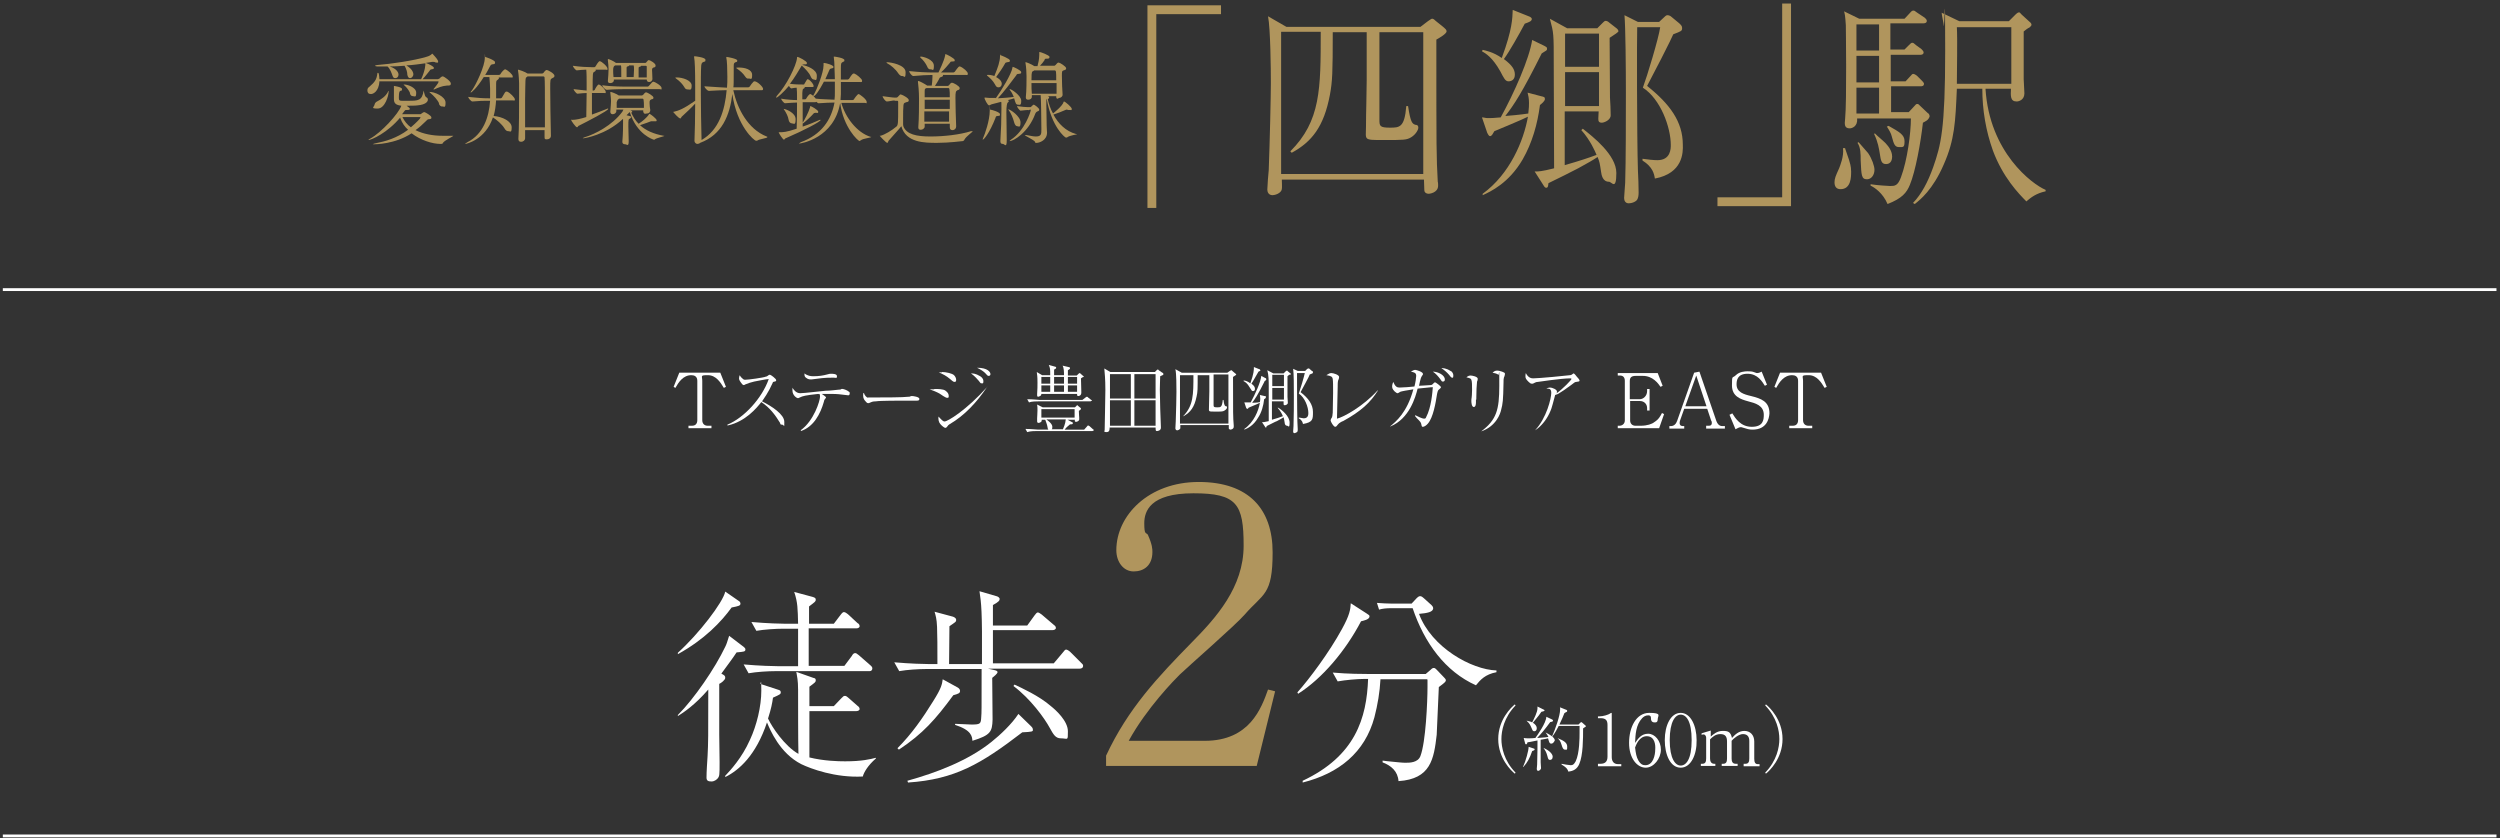 <?xml version="1.0" encoding="UTF-8"?>
<svg id="layer" xmlns="http://www.w3.org/2000/svg" width="707" height="237" version="1.1" viewBox="0 0 707 237">
  <rect x="0" y="0" width="707" height="237" fill="#333333" stroke="none"/>
  <!-- Generator: Adobe Illustrator 29.4.0, SVG Export Plug-In . SVG Version: 2.1.0 Build 152)  -->
  <line x1=".8" y1="236.4" x2="706" y2="236.4" fill="none" stroke="#fff" stroke-miterlimit="10" stroke-width=".8"/>
  <line x1=".8" y1="81.9" x2="706" y2="81.9" fill="none" stroke="#fff" stroke-miterlimit="10" stroke-width=".8"/>
  <path d="M324.5,1.5h20.8v2.5h-18.3v54.8h-2.5V1.5h0Z" fill="#b0955d"/>
  <path d="M406.2,11.2c0,32.3,0,32.6.4,40.2.1.2.1.9.1,1.1,0,2.1-2.6,2.3-2.6,2.3-1,0-1.3-.6-1.3-1s-.1-2.3-.1-3h-40.2c0,.4.1,2.3,0,2.7-.2,1.2-2,1.7-2.6,1.7-1.3,0-1.5-1.1-1.5-1.6,0-.9.3-4.7.4-5.5.3-7.9.6-21,.6-24.6s-.1-15.4-.8-18.9l5.2,3h37.9l2.1-1.6c.9-.6,1-.7,1.2-.7s.4,0,1,.6l2,1.6c.8.7,1.1.9,1.1,1.4-.1.7-2,1.8-2.9,2.3h0ZM402.6,9.1h-12.5v24.8c0,1.7.1,2.2,2.9,2.2s4.2,0,4.7-6.1h.5c.7,4.7,1.2,5,2.1,5.3.5,0,.8.2.8.8s-.7,1.9-2,2.7-2.1.8-7.9.8-4.9,0-4.9-3.8.2-9.5.2-13v-13.7h-9.6c0,11.6-.1,13.9-.8,17.7-1.7,9-5.1,13.3-10.8,16.4l-.4-.4c8.6-8.6,8.6-17.6,8.6-33.8h-11.2v40.2h40.2V9.1h0Z" fill="#b0955d"/>
  <path d="M431.2,6.7c-1.6,3-4.4,8-5.9,10,2.4,1.8,3.1,3,3.1,4.4s-.9,1.9-1.8,1.9-1.3-.9-2.3-2.8c-2.3-4.1-4.2-5.1-5.2-5.7l.2-.4c.8.2,3,.6,5.4,2.3,3-8.1,3-11.2,3.1-13.6l4.5,1.8c.6.2.9.5.9.8-.1.6-.6.8-2,1.3h0ZM436,15.1c-5.5,11-7.8,14.5-10.3,17.7.4,0,4.7-.4,6.5-.7.2-1.6.2-2.3.2-3,0-1.3-.2-2.1-.4-2.9l3.8,1c.8.2,1.1.2,1.1.8s-.9,1.3-1.4,1.7c-.7,5.4-2.2,10.7-4.9,15.4-3.9,6.7-9.1,9.1-11.3,10.1v-.4c7.7-5.6,11.6-15,12.8-21.8-1.5.8-8.1,3.5-9.5,4.1-.1.2-.5.8-.6,1-.1,0-.2.4-.6.4s-.6-.6-.8-.9l-1.5-4.4c.6,0,1,.2,1.6.2,1,0,1.6,0,3.7-.2,3.8-6.9,8.1-16.6,8.9-21.9l3.3,1.6c.7.4.9.4.9.9s-.1.4-1.5,1.3h0ZM457,9.5c-.5.4-1.3.8-1.8,1.2,0,2.8.1,13,.1,16.9.1,1.4.2,3.6.2,5s-1.9,2.1-2.5,2.1c-.9,0-1-.5-1-1.1s.1-1.8.1-2.1h-9.6v15.2c4.2-1.2,6.9-2.1,9-2.9-.4-1-1.8-4.2-4.3-7l.4-.4c2.8,2.2,9.5,7.4,9.5,12.5s-1.3,2.5-2.1,2.5c-1.8,0-2.1-2-2.2-2.7-.4-2.6-.4-2.8-1-4.3-1.5,1-2.6,1.6-5.5,3.2-.7.4-7.1,3.6-8.4,4.2-.1,1-.2,1.3-.6,1.3s-.5-.2-1-1l-2.3-3.6c1.1,0,1.9,0,5.5-.9,0-9.6-.1-19.2-.1-28.8s0-9.3-1.1-13.5l4.9,2.7h8.5l1.6-1.6c.3-.3.5-.5.8-.5s.7.2,1,.5l1.8,1.4c.4.3.8.6.8,1.1-.2.2-.5.5-.7.6h0ZM452.2,9.5h-9.6v9.4h9.6v-9.4ZM452.2,20.4h-9.6v9.6h9.6v-9.6ZM468,50.5c-.2-1.3-.6-3.3-3.5-5.1v-.5c1.4.2,3.1.4,4.2.4,3.8,0,3.8-3.3,3.8-4.3,0-5-2.9-13-7.9-16.2,1.2-3.2,4.5-14.1,4.9-17.1h-6.5c-.1,1.9-.1,30.8.2,40.4.1,1,.2,5.4.2,6.3s-.1,1.8-.6,2.3c-.4.4-1.3.8-2.2.8s-1.3-.7-1.3-1.5.3-3.7.3-4.3c.2-6,.2-18.6.2-25.5s-.1-18.6-.4-21.9l3.8,1.9h6l1.5-1.4c.4-.4.6-.5.9-.5s.8.2,1,.4l2.3,1.9c.4.4.8.7.8,1.3,0,.9-.2.9-2.5,1.8-.7,1.6-1,2.1-3.4,6.9-.2.4-3.4,6.6-4,7.7,6.4,5.1,10.1,10.1,10.1,16.6.1,2.3,0,8.1-7.9,9.6h0Z" fill="#b0955d"/>
  <path d="M506.5,58.3h-20.8v-2.5h18.3V1h2.5v57.3h0Z" fill="#b0955d"/>
  <path d="M520.5,53.5c-1.2,0-1.7-.8-1.7-1.9s.3-1.8,1.3-4c.3-.8,1.4-3.4,1.1-5.7h.6c0,.2.2.6,1.1,3.3.2.7.6,1.8.6,3.3s0,5-3,5h0ZM543.8,34.7c-.6,5.5-2.1,13.8-3.7,17.6-.9,2.2-2.2,3.8-6.3,5.4-1.3-3.1-3.7-4.7-4.8-5.2v-.4c1.8.3,5.2.5,5.5.5,1.3,0,2.2,0,3.1-2.5,1.8-4.8,2.8-12.5,2.8-16.6h-15.2c.2,2.3-1.5,2.8-2.1,2.8-1.5,0-1.5-1.1-1.3-2.7.5-5,.2-25.8.2-26.5-.2-3-.3-3.1-.5-3.9l4.3,2.1h12.8l1.4-1.5c.7-.8.8-.8,1.1-.8s.3,0,1.1.6l2.1,1.4c.2.2.6.5.6.9,0,.6-.6.7-1,.7h-9.3v7.4h4l1.1-1.1c.7-.7.8-.8,1.1-.8s.4.1,1.1.7l1.5,1.1c.2.2.6.6.6.9,0,.6-.6.7-.9.7h-8.4v7.5h4.2l1.2-1.3c.6-.7.7-.8,1-.8s.9.4,1.1.6l1.3,1.3c.6.6.6.8.6.9,0,.6-.5.7-.9.7h-8.4v7.3h5l1.4-1.5c.6-.7.7-.8,1-.8s.3,0,1.1.8l1.9,1.8c.2,0,.5.5.5.9-.3,1.1-1.2,1.4-1.9,1.8h0ZM531.4,6.9h-6.4v7.4h6.4v-7.4ZM531.4,15.8h-6.4v7.5h6.4s0-7.5,0-7.5ZM531.4,24.8h-6.4v7.3h6.4v-7.3ZM528,50.7c-1.6,0-1.6-1.1-1.8-5.3,0-1.8,0-3.7-.9-5l.3-.2c.4.5,2.3,2.6,2.7,3.1,1.1,1.6,1.8,3.7,1.8,4.7,0,1.5-.9,2.7-2.1,2.7h0ZM533.4,46.4c-1.3,0-1.5-.9-1.8-3-.2-1.2-.5-3.3-1.6-5.5l.2-.2c.5.6,3,2.6,3.3,3.1,1.3,1.4,1.6,2.7,1.6,3.5s-.3,2.1-1.7,2.1ZM537.1,41.6c-1.2,0-1.5-.7-2.1-3-.2-.9-.8-1.9-1.4-2.8l.5-.2c3,1.7,4.5,2.5,4.5,4.3s-.3,1.7-1.5,1.7h0ZM573.1,57c-2.3-2.3-6.7-6.9-9.5-14.4-2-5.6-3-11.5-3-17.5h-7.2c-.4,9.3-.6,14.4-3.7,21.4-3.1,7.2-6.7,10-8.2,11.2l-.5-.3c2.4-2.5,4.2-5.9,5.7-10.1,2.2-6.3,3.4-10.7,3.4-33s-.2-5.9-.4-7c0-.6-.6-3.1-.6-3.7l5,2.4h14l1.9-1.9s.6-.6.9-.6.3,0,.8.6l2.3,2.1c.4.3.5.6.5.8,0,.3-.2.4-.6.8-.2,0-1.4.9-1.6,1.1v13.5c0,.6.2,3.3.2,4,0,1.8-1.5,2.3-2.2,2.3-1.8,0-1.7-1.6-1.6-3.6h-7.2c1.1,18,13.2,27,17,28.6v.4c-2.7.6-4.1,1.7-5.5,2.9h0ZM568.8,7.7h-15.4c.2,3.4,0,12.2,0,16h15.4V7.7h0Z" fill="#b0955d"/>
  <path d="M107.3,23.1c-.2,2.7-1.7,3.5-2.4,3.5s-1-.4-1-1,.2-.8.6-1.1c1.5-1.3,2-2,2.2-3.6,0-.2,0-.3.2-.3s.3.3.4,1.8h11.8c1.2-2.6,1.2-4.1,1.2-4.5-1.5.2-3.4.5-5.4.6,1.9,1.1,2,2.3,2,2.5,0,.6-.5,1.1-.9,1.1s-.6-.2-.8-.9c0-.8-.3-1.8-.8-2.6-1.4.1-2.8.2-4.2.2,2.2.7,2.5,1.9,2.5,2.3,0,.6-.4,1-.9,1s-.6-.2-.8-.7c-.3-.8-.6-1.8-1.4-2.6h-2.9c-.3,0-.6-.1-.6-.2s0-.1.5-.2c4-.3,10.6-1.3,13.9-2.3.8-.2,1.3-.5,1.6-.8,0-.1.2-.1.2-.1h0c1.1,1.2,1.6,1.8,1.6,2.2s0,.3-.4.3-.3-.1-.5-.1c0-.1-.4-.1-.6-.1h-.2c-.5.1-1.1.2-1.8.3.9.3,2.3,1,2.3,1.4s-.3.3-.6.4c-.3,0-.5.2-.6.4-.4.5-1.3,1.7-2,2.4h4.3s.4-.1.5-.2c0,0,.5-.6.9-.6s2.3,1.4,2.3,2-.3.6-1.1.6c-1.4.1-2.5.6-3.6,1.1h-.2c0,.1,0,0,0-.1.4-.5,1.4-1.7,1.4-2s0-.2-.2-.2h-16.6,0ZM113.3,33.1c-3.7,4.5-8.3,6.5-9.1,6.5s0,0,0,0c0,0,0-.2.5-.4,3.1-1.7,8-7,8.8-9.3-1.6-.2-2.1-.7-2.1-1.9v-3.6c0,0,0-.1,0-.1,0,0,2.3.3,2.3.9s-.3.4-.5.5-.4.4-.4,1.7,0,1.1,2.7,1.1,3.9,0,4.3-2.9v-.3.3c.4,1.6.4,1.7.9,2,.2.1.3.3.3.6,0,.6-.7,1.4-2.9,1.6-.7.1-2.1.1-3.1.1.7.5.9.7.9.9s-.2.3-.7.3h-.3c-.3,0-.4.1-.6.4s-.4.5-.6.8h5c.2,0,.4,0,.5-.2.3-.2.6-.4.8-.4s2,1,2,1.5-.2.4-.6.5c-.5,0-.6.2-1,.6-1,1-1.9,1.8-2.9,2.5,2.2,1.1,4.9,1.6,7.7,1.6s1.8,0,2.7,0h.3c0,.2-2.6,1.3-3,2.1,0,.2-.3.2-.6.2-2.3,0-5.6-1-8.2-3-4.7,3.1-10.3,3.1-10.6,3.1h-.4s.3-.2.9-.3c2.6-.5,5.9-1.4,9.1-3.8-.9-.8-1.7-1.9-2.2-3.3h0v-.3ZM105.9,29.8c0-.4.2-.9.9-1.2,1-.5,2.3-1.4,2.9-2.6,0-.1,0-.2.2-.2s0,.1,0,.2c0,1-1,4.7-3.1,4.7s-1-.4-1-.9h0ZM113.8,33.1c.6,1.2,1.4,2.2,2.4,2.9,1.4-1.2,2.7-2.5,2.7-2.7s0-.2-.3-.2c0,0-4.8,0-4.8,0ZM116,26.4c-.3-.8-1-1.7-1.7-2.3l-.2-.2h0c1-.1,3.6.8,3.6,2.3s-.4,1-.9,1-.7-.3-.9-.8h0ZM124.2,29.3c-.4-1-1.5-2.2-2.6-3.1,0-.1-.2-.1-.2-.2h0c1.4-.1,4.6,1.3,4.6,3s-.4,1.1-.9,1.1c-.3.1-.8-.2-1-.8h0Z" fill="#b0955d"/>
  <path d="M140.3,28.3c-.1,1.6-.3,3.1-.7,4.5,2.5.2,5.1,1.5,5.1,3.2s-.4,1.1-.9,1.1-.8-.2-1.2-.9c-.7-1.1-2.1-2.3-3.2-3-2.1,6.3-7.5,7.5-7.8,7.5s-.1,0-.1,0c0,0,.2-.2.7-.5,4.4-2.2,6.1-7,6.4-11.7h-.6c-1.4,0-2.2,0-4.4.2h0c-.4,0-1.2-1-1.2-1.3,2.6.3,4.3.4,5.7.4h.5v-2.7c0-.7-.1-2.2-.2-3.3h-1.6c-2,3.2-3.5,4.4-3.7,4.4h0c0-.2.1-.4.4-.7,1.2-1.7,3.6-6.8,3.6-9.1s.1-.3.1-.3c.1,0,2.8.9,2.8,1.5s-.2.5-.8.6c-.4.1-.4.2-.6.5-.4.7-.8,1.6-1.4,2.5h3.9c.1,0,.3-.1.4-.2.3-.6,1.1-1.4,1.3-1.4h.1c.8.3,2.1,1.5,2.1,2s-.1.3-.6.3h-3.4c0,0,.1.1.1.2,0,.1-.1.3-.4.5-.4.2-.4.4-.4,1.7v3.5h1.3c.1,0,.3-.1.4-.3.8-1.4.9-1.6,1.2-1.6h.2c.8.3,2.2,1.7,2.2,2.2s-.1.3-.6.3h-4.7ZM154,38.7v-1.9h-5.5v2.3c0,.6-.6,1-1.1,1s-.8-.2-.8-.8h0c.2-2.9.2-8.9.2-12.7v-3.1c0-.4-.1-2.5-.3-3.5v-.2c0,0,0-.1.1-.1.1,0,1.9.6,2.6,1.1h4.1c.1,0,.3-.1.4-.2.1-.1.5-.8.9-.8s2.2,1,2.2,1.6-.4.5-.6.7c-.6.3-.6.4-.6,2.9s.1,10.2.2,13.4c0,.6-.5,1-1.1,1s-.7,0-.7-.7h0ZM154.1,36.1v-6c0-3.8,0-7.3-.1-8.2,0-.1-.1-.3-.4-.3h-4.4c-.1,0-.1.1-.1.1-.4.3-.4.1-.5,1.1,0,.8-.1,2.9-.1,5.4v7.8h5.6Z" fill="#b0955d"/>
  <path d="M167.4,26.2v6.2c1.3-.5,2.8-1,4.2-1.6.1-.1.2-.1.3-.1s.1,0,.1.1c0,.5-5.8,3.5-8.2,4.7-.3,0-.4.5-.6.5-.4,0-1.7-1.9-1.7-2.1s.1,0,.2,0c1.2,0,2.5-.3,4.1-.8,0-2,.1-4.4.1-6.8-.7,0-1.4.1-2.6.2h0c-.3,0-1.1-1-1.1-1.3,1.5.2,2.7.3,3.7.4v-2.4c0-.6,0-2.6-.1-3.5-.8,0-1.7.1-2.7.2h0c-.3,0-1.1-1-1.1-1.3,2,.3,4.1.4,5.3.4h.8c.1,0,.2-.1.3-.2.8-1.4,1.1-1.5,1.2-1.5.5,0,2.2,1.5,2.2,2.1s-.1.3-.5.3h-2.9c0,0,.1.1.1.2,0,.1-.2.3-.4.4-.5.2-.5.3-.5,5.3h.3c.1,0,.2-.1.3-.2.1-.3.8-1.5,1.1-1.5h.1c.8.3,1.9,1.6,1.9,2.1s-.1.3-.5.3h-3.4ZM181.9,31.5v-.3h-3.6s.5.2.5.4-.1.2-.3.2c.5,1.2,1.2,2.3,2.1,3.2.8-.5,2.4-1.7,3-2.8h.1c.2,0,2,1.4,2,1.8s-.2.3-.5.3h-1.1c-.4.2-1.7.6-3.1,1.1,1.6,1.5,3.9,2.5,6.7,3h.2c0,.2-2.4.6-2.8,1.1h-.2c-.1,0-4.8-1.4-6.8-7.8-.2.1-.3.3-.6.6-.1,0-.2.2-.3.3,1,.2,1.3.3,1.3.5s-.2.3-.3.4c-.5.2-.5.3-.5,2.3s.1,2.4.1,4.1-.5.9-1,.9-.8-.2-.8-.7h0c.2-2.2.2-4.3.2-5.3v-1.2c-4.9,4.6-10.9,5.5-11.2,5.5s-.2,0-.2,0c0,0,.2-.2.6-.3,2.9-.9,7.7-3.3,10.6-7.2.1-.2.2-.4.3-.6h-2v.4c0,.6-.6.9-1,.9s-.7-.2-.7-.7h0c.1-1.3.2-2.5.2-3s-.1-1.5-.2-2.4h0c0-.1,0-.2.1-.2.2,0,1.6.5,2.3,1h6.5c.1,0,.3-.1.4-.2.1-.2.6-.7.8-.7.3,0,2.1,1,2.1,1.5s-.3.4-.6.5c-.4.2-.5.4-.5.8v.3c0,.7.1,1.4.2,1.9,0,.3-.1,1-1,1-.6.2-.9,0-1-.6h0ZM177.9,25.2c-1.4,0-4.1,0-6.3.2h0c-.5,0-1.3-1-1.3-1.3,2.5.4,6.2.4,7.7.4h5.1c.2,0,.3-.1.4-.2.8-.9,1-1.2,1.3-1.2s2.3,1.1,2.3,1.8-.1.3-.6.3h-8.6,0ZM173.6,22.5v.2c0,.5-.5.8-1,.8s-.7-.2-.7-.6h0c.1-1.2.2-2.3.2-3.3s-.1-1.6-.2-2.6v-.2c0,0,0-.1.1-.1.2,0,1.6.6,2.2,1.1h8.2c.1,0,.2,0,.3-.1.5-.6.6-.7.8-.7.3,0,1.9.9,1.9,1.5s-.3.5-.6.6c-.4.2-.4.4-.4.8,0,.6.1,1.3.1,2.4h0c0,.6-.5.9-.9.9s-.7-.2-.7-.7h-9.3ZM175.7,21.8v-.6c0-2,0-2.4-.1-2.7h-1.6c-.1,0-.1.1-.2.1-.2.1-.4.5-.4,1.1s0,1.4.1,2.1h2.2ZM175,28c0,0-.1.1-.2.1s-.2.3-.4.8v1.6h7.7v-.7c0-.4,0-.9-.1-1.6,0-.1-.1-.3-.3-.3h-6.7ZM179.2,21.8c0-.6.1-1.4.1-2.1s0-.8-.1-1.2h-1.3c0,.1-.2.3-.5.3-.2.1-.2.2-.2.5v2.5s2,0,2,0ZM182.9,21.8v-3c0-.1-.1-.2-.3-.2h-1.3c0,.1-.2.3-.5.3-.2.1-.2.2-.2.5v2.5h2.3Z" fill="#b0955d"/>
  <path d="M207.4,25.6c1.1,5.1,4.1,10.9,9.4,13,.1,0,.2,0,.2.2,0,.3-2.3.5-2.9,1h-.3c-.5,0-5.4-4.1-6.7-13.2-.7,6-2.9,11.5-9.1,13.8-.2.2-.5.3-.8.3s-.8-.3-.8-.9h0c.1-2.8.2-6.7.2-10.5-1.1,1.2-2.4,2.4-3.8,3.7-.2.2-.2.5-.4.5-.5,0-2-1.8-2-1.8,0-.1.1-.1.2-.1,1.3-.3,2.7-.8,6-3.1v-3.9c0-4.8-.1-7.4-.3-8.4v-.2c0,0,0-.1.1-.1.1,0,3.1.3,3.1,1s-.1.4-.5.6-.6.2-.7,1.1c-.1,1.5-.1,4.5-.1,7.9s.1,9.4.2,13.1h0c4.9-2.8,6.6-8.4,7.1-14.1-1.4,0-3.1.1-5,.2h0c-.5,0-1.3-1-1.3-1.3,2.6.2,4.8.3,6.4.4.1-1,.1-2,.1-3.1,0-2.2-.1-4.7-.3-5.4h0c0-.1,0-.2.1-.2.2,0,3,.5,3,1s-.2.4-.5.5c-.4.2-.5.3-.5,1.1v1.2c0,3.2,0,4.2-.1,4.8h4.2c.1,0,.3-.1.4-.2.3-.5.8-1.1,1.1-1.4.1-.1.2-.1.3-.1.8,0,2.4,1.6,2.4,2.1s-.2.4-.7.4h-7.7,0ZM193.5,24.6c-.4-.7-1.3-1.7-2.2-2.3-.2-.2-.3-.2-.3-.3s.1-.1.4-.1c1.6,0,4.2.8,4.2,2.3s-.5,1.1-1,1.1-.8-.1-1.1-.7h0ZM210.7,21.6c-.5-.8-1.4-1.6-2.3-2.2-.2-.1-.2-.2-.2-.2,0-.1.6-.1.8-.1,1.6,0,3.7.5,3.7,2.1s-.4,1-.9,1c-.4.1-.7,0-1.1-.6h0Z" fill="#b0955d"/>
  <path d="M237.9,29c1.1,4.1,4.4,8.5,8.3,9.7h.2c0,.3-2.3.4-3,1-.1,0-.2.2-.3.2-.4,0-4.6-3.8-5.5-10.8-1.7,10-11.1,11.5-11.6,11.5h-.1l.6-.4c5.8-2.1,8.6-6.3,9.5-11.2-1.3,0-2.8.1-4.4.2h-.1c-.2,0-.4-.2-.6-.4-.1,0-.2.1-.3.1h-3.6v5.8c.6-.9,1.7-3,2.1-4.4,0-.2,0-.3.1-.3.2,0,2.2,1.1,2.2,1.6s-.2.3-.7.3h-.1q-.4,0-.6.3c-.6.7-2,2-2.9,2.7h-.1v.9c1.8-.6,3.5-1.3,4.8-1.9h.3c0,.5-4.6,2.9-9.9,5.2-.2,0-.3.4-.5.4-.3,0-1.5-1.9-1.5-2.1h.1c1.2,0,2,0,5-1,.1-2.3.1-5.2.1-7.4-.9,0-2,.1-3.4.2h0c-.3,0-1.1-1-1.1-1.3,1.7.3,3.4.4,4.5.4v-.8c0-1,0-1.9-.1-2.7-.4,0-.9.1-1.5.2h0c-.2,0-.5-.4-.7-.7-1.5,1.8-3.2,3.3-3.5,3.3s-.1,0-.1-.1.1-.2.2-.4c2.7-2.9,5.5-8.5,5.7-10.7,0-.2,0-.3.1-.3.4,0,2.7,1.2,2.7,1.7s-.3.4-.7.4-.6.1-.6.2h.1c1.1.2,4,1.2,4,3s-.4,1.1-.8,1.1-.7-.3-1-1c-.3-.8-1.5-2.1-2.4-2.9h-.1c-.9,1.5-2,3.4-3.3,5.1,1.5.2,2.7.2,3.6.2h.3c.1,0,.2-.1.2-.2.6-1.1.8-1.3.9-1.3h.1c1,.5,1.6,1.6,1.6,1.9s-.1.3-.4.3h-2.2.1c0,.2-.1.3-.2.4-.4.2-.4.1-.5,1.3v1.8h.8c.1,0,.2-.1.3-.2.3-.6.9-1.3,1.1-1.3h.1c.5.2,1.1.8,1.5,1.3,1.8.2,3.8.2,5.3.3.1-.7.1-1.4.1-2.2v-2.9h-3.1c-1.4,2.7-2.5,4.1-2.9,4.1s-.1,0-.1-.1.1-.3.3-.6c.6-1,2.6-5.9,2.6-8v-.6c0,0,0-.1.1-.1.5,0,2.7.6,2.7,1.1s-.2.3-.7.5c-.4.1-.3.2-.5.5-.3.6-.6,1.5-1.1,2.5h2.7c0-1.2-.1-2.4-.1-3,0-1.4-.1-2.6-.2-3.2v-.2h0c.4,0,3,.4,3,1s-.2.3-.4.5c-.5.3-.6.3-.6,1.7v3.3h1.9c.1,0,.3-.1.4-.2.9-1.4,1.1-1.5,1.3-1.5h.2c.6.2,2.2,1.5,2.2,2s-.1.4-.6.4h-5.4v3.4c0,.6-.1,1.2-.1,1.7h3.4c.2,0,.3-.1.4-.2,0-.1,1-1.5,1.3-1.5s2.3,1.5,2.3,2.2-.1.3-.5.3h-6.7ZM223,33.8c-.1-.8-.7-2-1.2-2.7-.1-.2-.2-.3-.2-.3h.1c.3,0,3.3,1,3.3,2.9s-.5,1.2-1,1.2c-.5,0-.9-.4-1-1.1h0Z" fill="#b0955d"/>
  <path d="M253,28.4c-.5,0-1.7.3-2.2.3h0c-.4,0-1.2-1.1-1.2-1.5.9.1,2.8.4,3.4.4h.5c.2,0,.3-.1.4-.2.6-.7.7-.7.8-.7.3,0,2.3,1,2.3,1.6s-.4.5-.7.6c-.4.2-.7.1-.8.8-.1.9-.1,2.4-.1,3.7v1.6c0,.2,0,.6.1.8.9,2.2,3.7,2.8,7.6,2.8s8.3-.5,11.5-1.5h.5c0,.2-1.9,1.5-2.3,2.3-.1.2-.2.4-.5.5-.2,0-3.8.5-7.3.5s-8.8,0-10.1-4.7c-.7.9-2.4,2.7-3.6,4.1-.1,0-.1.6-.4.6s-2.1-1.9-2.1-2,.1,0,.2,0c1.2-.3,3.2-1.5,4.5-2.6.5-.4.5-1.1.5-5.4v-1.6c0-.2-.1-.3-.3-.3h-.7,0ZM254,20.7c-.7-1.1-2.1-2.3-3.1-2.8-.1-.1-.2-.1-.2-.2s.1-.1.2-.1c.9,0,5.2.7,5.2,2.8s-.4,1.1-.9,1.1c-.3.1-.8-.2-1.2-.8h0ZM268.5,35h-7v.8c0,.5-.6.9-1.1.9s-.7-.2-.7-.7h0c.2-2.6.2-6.1.2-8.1s-.2-4-.3-4.7v-.2c0,0,0-.1.1-.1.3,0,1.8.8,2.5,1.3h1.3c.1-.6.2-1.8.2-2.5v-.5c-1.6,0-3.3.1-5.4.3h0c-.5,0-1.2-1.1-1.2-1.4,2.8.3,5,.4,6.9.4h1.4c.2-.5,1.6-3.2,1.9-4.9,0-.2,0-.3.1-.3.2,0,2.6,1.2,2.6,1.7s-.2.3-.8.4c-.4,0-.4.1-.6.4-.5.6-1.5,1.8-2.5,2.7h3.5c.1,0,.3-.1.4-.2,1-1.4,1.2-1.5,1.3-1.5h.2c1,.4,2.2,1.5,2.2,2s-.1.4-.6.4h-6.5c0,0,.1.1.1.2,0,.1-.2.3-.6.4-.3.1-.4.2-.5.5-.3.6-.8,1.4-1.2,2h3.6c.1,0,.3-.1.4-.2.3-.5.6-.7.8-.7.5,0,2.2,1,2.2,1.5s-.3.5-.6.6c-.5.3-.6.4-.6,2.2s.1,5.9.2,8h0c0,.7-.5,1.1-1,1.1s-.8-.2-.8-.8v-1s-.1,0-.1,0ZM262.2,18.8c-.4-.9-1.2-1.9-1.8-2.4-.1-.1-.2-.2-.2-.3,0,0,.1-.1.2-.1.7,0,3.7.8,3.7,2.6s-.4,1-.9,1c-.4.1-.8-.2-1-.8h0ZM262,24.9c0,0-.1.1-.2.1-.2.1-.3.2-.3.8v1.7h7.1c0-1,0-1.8-.1-2.3,0-.1-.1-.3-.3-.3,0,0-6.2,0-6.2,0ZM268.6,28.2h-7.1v2.6h7.1v-2.6ZM268.5,31.5h-7.1v2.9h7v-2.9h.1Z" fill="#b0955d"/>
  <path d="M277.9,39.5s0-.2.1-.4c.5-1.1,1.9-5,1.9-7.8s.1-.3.1-.3c.4,0,2.8.7,2.8,1.3s-.2.4-.7.5c-.4,0-.5.2-.6.6-1.6,4.1-3.3,6.2-3.6,6.1h0ZM281.6,27.8c1.6-2.2,4.5-7,4.7-8.6,0-.2.1-.3.1-.3.2,0,2.4,1,2.4,1.5s-.2.4-.8.5c-.3,0-.5.1-.6.4-1.4,1.9-3.6,4.8-5.2,6.5,1.5-.1,3.3-.2,4.5-.4-.3-.7-.6-1.3-1-1.8-.1-.2-.2-.3-.2-.3,0,0,0-.1.1-.1.4,0,3.2,1.8,3.2,3.3s-.5,1.1-.9,1.1c-.6,0-.7-.4-1.1-1.8-.5.2-1.1.3-1.8.5.2.1.3.2.3.3s-.1.2-.3.4c-.2.1-.4,1-.4,2.7s.1,5.7.1,8-.6,1-1.1,1-.7-.2-.7-.8h0c.2-3.1.3-6.1.3-9.1s0-1.5-.1-2c-1.1.3-2.2.6-2.7.7-.3.1-.5.3-.7.3-.4,0-1.3-1.8-1.3-2.1,0,0,0-.1.1-.1h.2c.6.1,1.4.1,1.9.1h1ZM283.3,23.7c0,.6-.4,1-.9,1s-.7-.2-1-.8c-.6-1.1-1.4-1.8-2.1-2.4-.2-.1-.2-.2-.2-.3h.1c.5-.1,1.5.1,2,.3,1-2.4,1.6-4.1,1.6-5.6s0-.3.1-.3,2.7,1,2.7,1.5-.2.4-.8.5c-.3.1-.5.1-.6.4-.6,1.1-1.7,2.7-2.5,3.8,1.5.8,1.6,1.6,1.6,1.9h0ZM286.8,34.6c-.3-1.2-.9-2.6-1.5-3.4-.1-.2-.2-.3-.2-.3h0c.6,0,3.5,2,3.5,3.7s-.5,1.1-.9,1.1-.7-.4-.9-1.1h0ZM290.8,31.1c-.4,0-1.2.1-2.2.2-.2,0-1-1-1-1.3,1.3.2,2.5.3,3.1.3h.7c.1,0,.2-.1.3-.2.1-.1.5-.5.6-.5.3,0,1.6,1,1.6,1.4s-.3.4-.5.5-.4.2-.6.6c-2,5.5-6.3,7.8-7.2,7.8s-.1,0-.1,0c0,0,.1-.2.4-.4,3.9-2.5,5.6-8,5.6-8.3s-.1-.2-.2-.2l-.5.2h0ZM298.7,27.7v-.5h-2.5.1c.3.1.4.2.4.4s-.1.3-.4.4h0c.3,1.4.8,2.9,1.5,4.1.2-.2,2.7-2.1,3-3.3,0-.1.1-.1.1-.1.3,0,2.2,1.6,2.2,2.1s-.2.3-.6.3h-.4c-.1,0-.3-.1-.4-.1s-.3,0-.4.1c-.9.4-2.4,1-3.4,1.3,1.4,2.6,3.5,4.7,6.4,5.5h.3c0,.2-2,.3-2.9,1h-.3c-.2,0-4-2.9-5.4-11-.1.2-.1.9-.1,1.6,0,1.7.1,5.1.1,6.1s.1,1.3.1,1.9h0c0,2.2-2.2,2.9-2.9,2.9s-.3,0-.5-.3c-.4-.6-2.9-1.7-2.9-1.9h.5c1.1.2,1.9.4,2.6.4,1.6,0,1.6-.7,1.6-2,0-2.1-.1-9.1-.2-9.7h-2.5v.5c0,.5-.5.8-1,.8s-.7-.2-.7-.7h0c.2-1.7.2-4.8.2-5.9s-.1-2.7-.3-3.8v-.2h0c.1-.1,1.8.6,2.5,1.1h.9c.2-.7.5-2,.5-3.2v-.6c0-.1,0-.2.1-.2.2,0,2.8.9,2.8,1.4s-.3.5-.9.5-.4.2-.5.4c-.4.6-.8,1.1-1.3,1.6h4c.1,0,.2,0,.4-.2.5-.6.6-.7.9-.7s2.1,1.1,2.1,1.6-.4.5-.7.6c-.5.2-.5.3-.5,1.6s.1,4.3.2,5.3c0,.5-.5.9-1,.9-.5.4-.8.2-.8-.3h0v.3ZM291.7,23.5c0,1,0,2,.1,3h7v-3h-7.1ZM292.5,19.9c-.1.1-.3.2-.5.3-.3.2-.3,1.3-.3,2.5h7c0-2.5,0-2.8-.5-2.8h-5.7Z" fill="#b0955d"/>
  <path d="M428.4,218.8c-1-.8-4.7-4.3-4.7-9.8s3.7-9,4.7-9.8l.2.3c-3.3,3.4-4,7.2-4,9.5s.7,6.1,4,9.5l-.2.3h0Z" fill="#fff"/>
  <path d="M438.7,210.3c-.5,0-.6-.5-.7-.8-.1-.4-.2-.5-.2-.7-.6.1-1.2.3-2.1.4v6.4c0,.3.1,1.4.1,1.6,0,.5-.6.8-.8.8-.3,0-.4-.3-.4-.6s.1-1,.1-1.2c.1-2.3.1-5.9.1-6.8-2.1.4-2.3.5-2.8.5,0,.1-.2.6-.4.6,0,0-.3,0-.3-.3l-.4-1.5c.5.1.8.1,1.4.1s1.1,0,1.9-.1c.5-.7,3.1-4.3,3.1-6l1.7.8c.1.1.2.2.2.3s0,.3-.8.4c-1.2,1.7-2.8,3.6-3.7,4.5,1-.1,2.1-.1,3.2-.3-.3-.5-.5-.9-.8-1.2h.1c.8.4,2.5,1.3,2.5,2.2-.3.6-.6.9-1,.9h0ZM433.3,212.4c-.7,2-1.3,3.2-2.5,4.5h-.1c.8-1.7,1.6-4.7,1.6-5.7l1.5.5c.1,0,.2.1.2.2,0,.2-.1.3-.7.5h0ZM435.9,201.3c-.5.8-.7,1-2.4,3.1.7.4,1.1,1,1.1,1.5s-.2.9-.7.9-.5-.3-.9-1.2c-.4-1-.9-1.4-1.3-1.8h0c.9.2,1.3.3,1.6.5.5-1,1.5-2.9,1.5-4v-.5l1.8.9c.1,0,.2.1.2.3-.2.1-.3.2-.9.3h0ZM438.3,214.9c-.4,0-.5-.3-.7-1.1-.3-1.1-.5-1.4-1.1-2.3h0c1.8.8,2.6,1.8,2.6,2.5s-.4.9-.8.9h0ZM448.3,205.6c-.3.2-.4.2-.6.4,0,2.9,0,7.6-1.1,10.1-.6,1.4-1.7,2-3.1,2.1-.1-.4-.2-1-1.9-2v-.2c.4.1,2.2.4,2.6.4.6,0,.9-.2,1.4-1.1,1.1-2.3,1.1-6.7,1.1-8.1v-1.9h-5.9c-.3.6-1.1,2.1-1.8,3h-.1c1-2.2,2.3-6,2.3-7.6s0-.5-.1-.7l2,.8s.1.1.1.2,0,.2-.1.3c-.1,0-.6.3-.7.4-.4,1-.7,1.8-1.4,3.2h5.4l.5-.5c.1-.1.2-.2.3-.2,0,0,.1.1.3.2l1,.9v.2h-.2q0,.1,0,.1ZM442.6,212c-.5,0-.7-.4-1-1.4-.3-1.1-.8-1.6-1.1-1.8h.1c1.5.6,2.6,1.2,2.6,2.3s0,.9-.6.9h0Z" fill="#fff"/>
  <path d="M451.9,216.7v-.7h.7c1.3,0,2-.6,2-2v-9c0-1.3-.5-1.9-2-1.9h-.7v-.5h.3c1.2,0,2.7-.5,3.1-.8.1-.1.3-.2.4-.2s.1.1.1.2v12.3c0,1.1.5,2,1.8,2h.9v.6h-6.6,0Z" fill="#fff"/>
  <path d="M465.4,217.1c-2.4,0-4.7-2.6-4.7-7s2-8.5,5.7-8.5,2.4.8,2.4,1.8-.6.9-.9.9c-1,0-1-.9-1-1,0-.5,0-1-.8-1s-1.3.4-1.7.8c-1.8,1.9-1.9,4.7-2,7,.9-1.3,1.8-2.6,3.7-2.6s3.6,2,3.6,4.5-2,5.1-4.3,5.1h0ZM465.7,208.2c-2.1,0-3,2.4-3.3,3.2.2,1.7.4,2.7.9,3.6.7,1.2,1.3,1.4,2,1.4,2.2,0,2.8-2.8,2.8-4.5.1-1.2-.1-3.7-2.4-3.7h0Z" fill="#fff"/>
  <path d="M475.3,217.1c-2.9,0-4.5-3.6-4.5-7.8s1.7-7.7,4.5-7.7,4.5,3.6,4.5,7.7c.1,4.1-1.6,7.8-4.5,7.8ZM475.3,202.1c-1.5,0-3.1,1.9-3.1,7.2s1.6,7.2,3.1,7.2,3.1-1.7,3.1-7.2-1.6-7.2-3.1-7.2Z" fill="#fff"/>
  <path d="M493.1,216.7v-.7h.5c.9,0,1.1-.6,1.1-1.5v-5c0-1.2-.6-1.9-1.8-1.9s-2.7,1.3-3.2,1.9v5c0,.8.2,1.5,1.2,1.5h.5v.6h-4.5v-.6h.4c.9,0,1.1-.6,1.1-1.5v-4.8c0-1.4-.5-2.1-1.9-2.1s-2.3.9-2.9,1.5v5.4c0,.8.3,1.5,1.2,1.5h.3v.6h-4.1v-.6h.4c.9,0,1.1-.6,1.1-1.5v-5.9c0-.4-.3-.9-.7-.9,0,0-.3,0-.6.1v-.4c-.1,0,2.6-.8,2.6-.8v1.7c.8-.7,1.8-1.6,3.4-1.6s2.2.3,2.6,2c.8-.9,1.9-2,3.5-2s2.8,1.1,2.8,3v4.9c0,1,.3,1.5,1,1.5h.5v.6h-4.5Z" fill="#fff"/>
  <path d="M499.2,218.5c3.3-3.4,4-7.2,4-9.5s-.7-6.1-4-9.5l.2-.3c1,.8,4.7,4.3,4.7,9.8s-3.7,9-4.7,9.8l-.2-.3h0Z" fill="#fff"/>
  <path d="M210.4,183c.2.2.4.4.4.6,0,.7-.3.7-2.5.9-1.1,1.7-2.2,3.1-4.3,6,.9.5,1.1.6,1.1,1.2s-1.2,1.5-1.7,1.7v14.3c0,1.2.1,6.7.1,7.8,0,3.7,0,4-.6,4.7-.2.2-.8.8-1.7.8s-1.4-.2-1.4-1.1c0-1.7.2-4.4.3-6.1.2-3.8.2-5.3.2-18.8-3.8,4.4-7,6.5-8.6,7.5v-.3c4.6-4.6,10.5-13.2,13.4-19.3.4-.8.5-1.2,1.1-3.1l4.2,3.2h0ZM209,170c.2.1.4.4.4.7,0,.6-.5.7-2.5,1.1-2.9,4-7.6,9-15.2,13.2v-.4c5.9-5.3,12.8-14.3,13.4-17.3l3.9,2.7h0ZM244,219.6c-7.8.4-14.7-2.2-17.4-3.5-6.1-3.1-8.8-9.7-9.7-11.8-3.1,9.3-7.9,13.5-11.7,15.4l-.2-.2c1.5-1.6,4.8-5.1,7.1-10.3,1.9-4.1,3.2-9.4,3.2-13.9s-.2-1.4-.3-1.9l5.2,1.7c.3.1.6.2.6.7s-.2.6-2.2,1.5c-.2,1.5-.5,3.1-1.4,5.9,1.1,2.4,4.7,7.8,8.6,10-.1-2.9-.1-15.6-.1-18.2s-.3-3.8-.5-5l4.8,1.7c.5.1.7.2.7.7s-.2.6-1.8,1.8v5.5h6.9l2.1-2.2c.6-.6.7-.7,1-.7s.4,0,1.1.6l2.5,2.2c.3.2.6.5.6.9s-.5.6-.9.6h-13.3v13.1c4,1,8.1,1.1,10.1,1.1,4.8,0,7.1-.6,8.7-1v.2c-2.2,1.9-3.4,3.9-3.7,5.1h0ZM245.9,189.8h-26.6c-2.1,0-5.4.2-7.6.6l-1.4-2.5c4.4.4,8.7.5,9.8.5h5.6v-10.6h-4.2c-2.1,0-5.4.2-7.6.6l-1.4-2.5c4.4.4,8.7.5,9.8.5h3.4c-.1-4.2-.1-6.1-1.1-9l5.2,1.4c.6.2.9.3.9.8s-.2.6-1.9,1.9v4.9h7l1.9-2.5c.6-.8.8-.8,1-.8.4,0,.9.5,1.1.6l2.7,2.5c.4.2.6.5.6.9s-.5.6-.9.6h-13.5v10.6h10.1l2.1-2.8c.2-.4.5-.8.9-.8s.4.1,1.1.6l3.2,2.8c.5.4.6.7.6.9,0,.6-.4.8-.8.8h0Z" fill="#fff"/>
  <path d="M305.3,189.1h-25.9l1.8.4c.4.1.9.2.9.6s-1.1,1.3-1.5,1.6c0,1.9.1,10.1.1,11.8-.1,3.5-.6,4.4-5.7,6-.1-1.2-.2-3-4.9-4.5v-.3c.7,0,4,.2,4.6.2,2.6,0,2.7-.2,2.8-2.2.1-1.2.1-1.5.1-13.5h-15.7c-2.1,0-5.4.2-7.6.6l-1.4-2.5c4.4.4,8.7.5,9.8.5h2.4c0-5.5,0-7.6-.1-10.5-.1-2.4-.4-3.2-.7-4.3l5.2,1.4c.2.1.9.3.9.9s-.2.6-1.9,1.8c0,1.8,0,2.7-.1,10.7h9.3c.1-15.3-.2-17.2-.7-20.6l4.8,1.4c.4.1.9.4.9.8s-.2.8-1.9,1.7v5.8h9.7l2.1-2.9c.3-.4.6-.8.9-.8s.8.4,1.1.6l3.4,2.9c.4.3.6.5.6.9s-.5.6-.9.6h-16.9v9.4h17.2l2.6-3.1c.4-.5.6-.8.9-.8s.9.4,1.1.6l3.1,3.1c.4.4.6.5.6.9,0,.6-.5.8-1,.8h0ZM269.6,196.6c-5,6.8-8.6,10.9-15.4,15.4l-.4-.4c4-4,7.2-8.6,10.1-13.3,2.4-3.8,2.5-4.8,2.7-6.2l4,2.2c.4.2.9.5.9,1.1s-.4.8-1.9,1.2h0ZM291.5,206.9c-.5.1-.7.1-2.4.2-11.6,8.9-19,13.3-32.3,14.2l-.2-.5c8.3-2.3,17.2-5.7,23.8-11,2.4-1.9,5.8-5.1,7.6-7.9l3.5,3.4c.4.4.6.6.6,1.1.1.3-.3.5-.6.5h0ZM300,208.8c-1.5,0-2.1-1.1-3.1-2.9-1.5-2.8-5.5-8.3-10.3-11.9l.3-.4c1.9.9,7,3.2,10.3,6.1,1.4,1.1,4.8,4.2,4.8,7.1s0,2-2,2h0Z" fill="#fff"/>
  <path d="M355.4,216.6h-42.6v-2.9c6.2-13.3,14.6-22.2,24.3-32.1,6.8-6.9,14.6-15.5,14.6-27.3s-1.9-14.8-14.2-14.8-13.9,5.1-13.9,8.5.5,2.5,1,3.2c1.3,2.9,1.3,4.1,1.3,4.9,0,3.8-2.4,5.5-5.3,5.5s-4.9-2.7-4.9-6c0-9.8,9.1-19.3,23.3-19.3s20.9,7.7,20.9,19.9-2.6,11.5-7.9,17.6c-2.6,3-15.8,14.5-18.4,17-1.4,1.4-9.3,9.4-14.4,18.7h21.5c12.7,0,16-9.2,17.9-14.5l2,.5-5.2,21.1h0Z" fill="#b0955d"/>
  <path d="M384.9,175.7c-4.4,8.4-11,16.2-17.8,20.5l-.2-.4c3.4-3.8,9-11.3,12.6-17.9,2.2-4,2.4-5.5,2.5-7.3l4.5,2.9c.6.4.8.5.8.8,0,.9-1.6,1.2-2.4,1.4h0ZM408.2,193.3s-.6.5-1.3,1c-.1,2.1-.5,11.6-.6,13.5-.8,6.9-1.7,12.5-10.8,13.1-.2-2.8-2.1-4.4-4.5-5.3v-.5c.9.1,1.3.2,4.7.5.8.1,1.5.1,1.9.1,1,0,3.4,0,4.1-1.9,1.5-3.9,2-15.3,2-19.6s0-1.1-.1-2.1h-13.2c-.2,3.7-.8,7.2-1.7,10.7-2.7,10-10,15.9-20.3,18.5v-.5c14.9-7,18.1-17.7,18.5-28.8h-1c-2.1,0-5.4.3-7.6.7l-1.4-2.5c4.4.4,8.7.4,9.8.4h16.5l1.4-1.2c.4-.4.6-.5.9-.5s.5.2.8.5l2.1,2.2c.2.2.5.5.5.8-.1.4-.3.6-.7.9h0ZM417.4,193.8c-8.7-3.9-14.6-12-17.9-21.8h-6.3c-.9,0-2.3.1-3.2.4l-.6-1.9c1.1.1,3.3.2,4.2.2h5.6l1.4-1.5c.6-.6.8-.6,1.1-.6s.8.4,1,.6l2.1,1.9c.2.2.5.5.5.9,0,1.1-1.7,1.4-4,1.6,3.5,9.5,14.9,15.8,21.9,16v.5c-3.2.6-4.6,2.2-5.8,3.7h0Z" fill="#fff"/>
  <path d="M204.7,109.7c-.9-1.5-2.2-3.6-4.5-3.6s-1.6.2-1.6,1.6v11.1c0,1.1.7,1.6,1.5,1.6h1.1v.7h-6.5v-.7h1c.9,0,1.5-.5,1.5-1.6v-11.1c0-1.3-.9-1.6-1.7-1.6-2.3,0-3.6,2-4.5,3.6l-.5-.3,1.6-4h11.6l1.6,4-.6.3h0Z" fill="#fff"/>
  <path d="M205.7,120.1c4.8-2,9.8-7.5,11.7-12.9-.7,0-3.5.6-4.1.7-.9.2-1.8.5-2.5.8-.3.2-.4.2-.5.2-.3,0-.6-.5-.9-.9-.2-.3-.4-.6-.4-1s.1-.6.2-.9c.1.2.2.4.5.7.4.4.6.6,1,.6.9,0,5.3-.6,5.9-.9.3,0,.4-.2.9-.5.1,0,.2,0,.3,0,.2,0,1.7,1.1,1.7,1.5s-.1.3-.8.5c-.1,0-.2.2-.2.3-1.2,2.7-2.4,4.3-3,5.2,2.8,1.4,6.3,3.7,6.3,5.8s0,.8-.6.8-.5-.2-.6-.5c-1.4-2.3-2.9-4.3-5.3-5.9-1.3,1.7-4.5,5.5-9.4,6.6h-.2v-.2Z" fill="#fff"/>
  <path d="M226.4,121.7c3.8-2.7,5.5-8.4,5.5-9.5s-.2-.6-.5-.8c-3.7.4-4.4.6-5.2,1-.3.2-.5.2-.6.2-.2,0-1.5-.7-1.5-2.2s0-.4.1-.6c.3.5,1,1.4,2.1,1.4s6-.6,7.2-.7c1.3,0,2.5-.2,3.7-.3.4,0,.5,0,.8-.2h.3c.3,0,1.4.4,1.8.8.2,0,.2.3.2.5s-.1.5-.4.5-1.4-.2-1.7-.2c-1.4-.2-2.6-.2-3.2-.2h-2.6c.3.2,1.2.8,1.2,1s-.4.5-.4.6c-.1.2-.2.4-.2.6-1,3.5-2.9,7.1-6.5,8.3v-.2h-.1ZM230,106.4c1.6,0,2.8-.2,3.9-.5.7-.2.8-.2,1.1-.2.5,0,1.7,0,1.7.7s-.3.4-1,.4c-3.1,0-3.4.2-6.2.5h-.2c-.3,0-.8,0-1.4-.5-.4-.3-.4-.6-.4-1.2.9.7,1.8.8,2.5.8h0Z" fill="#fff"/>
  <path d="M245.5,112.4h2.4c1.9,0,7.5,0,9-.2.3,0,.5,0,.7-.2h.4c.1,0,2,.2,2,.8s-.6.5-1.1.5h-2.8c-1.3,0-7.4,0-8.4.2-.3,0-.9,0-1.5.3s-.5.2-.7.2-.3,0-.8-.6c-.2-.2-.6-.7-.6-1.5s0-.6.2-.8c.2.7.7,1.3,1.2,1.4h0Z" fill="#fff"/>
  <path d="M264.2,110c1,0,2.6,0,3.2.5.7.5.9,1,.9,1.5s-.1.5-.5.5-1.8-1-2.1-1.2c-.9-.5-1.7-.8-2.8-1.2.4,0,.8,0,1.3,0h0ZM279.1,109.5c-2.8,4.2-6.3,8-10.6,10.5-.2.1-.4.3-.6.6-.2.3-.4.4-.6.4s-.9-.5-1.4-1.1c-.4-.5-.6-1.2-.5-2.1,1.1,1.2,1.4,1.4,1.7,1.4.9,0,6.2-3.2,12.1-9.8h-.1ZM266.4,105.2c1.1,0,2.9.4,3.4.9.4.4.6.9.6,1.3s-.1.6-.4.6-.4,0-1.3-.8c-1.2-1-1.9-1.3-3.2-1.9h.9ZM277.2,106.4c.3.2.9.6.9,1.4s-.2.6-.5.6-.3,0-.8-.7c-1.2-1.4-1.8-1.8-2.2-2.1.5,0,1.3,0,2.6.8ZM280.1,105.8c0,.4-.3.5-.5.5s-.3,0-.8-.6c-.6-.7-1.5-1.2-2.5-1.7,3,0,3.8,1.2,3.8,1.8Z" fill="#fff"/>
  <path d="M308.9,121.9h-15.6c-.7,0-1.9,0-2.8.3l-.5-.9c1.6,0,3.2.2,3.6.2h2.9c-.2-.2-.2-.3-.3-.9-.1-.6-.4-1.3-.6-1.9h-1c0,.3,0,.5-.2.6-.2.2-.5.3-.7.3-.3,0-.4-.2-.4-.5v-.8c0-.3.1-1.5.1-2.3s0-.8-.1-1.6l1.6.8h9.1l.3-.3c.1,0,.2-.3.3-.3s.2,0,.3.2l.6.5c.1,0,.2.2.2.3,0,.2-.2.3-.6.6,0,.6.1,1.9.1,1.9v.5c0,.5-.7.7-.9.7-.4,0-.4-.3-.3-.6h-2.1l1.3.7c.2,0,.2.2.2.3,0,.3-.3.3-.8.3-.6.5-1.2,1-1.5,1.5h5.5l.8-.9c.2-.2.2-.3.3-.3s.3.2.4.2l1,.9c.2,0,.2.2.2.3s-.3.2-.4.2h0ZM308.5,113.5h-14.7c-.7,0-2,0-2.8.3l-.5-.9c1.6,0,3.2.2,3.6.2h12l.9-.7c.1,0,.2-.2.3-.2s.3,0,.4.2l.9.7c.1,0,.2.2.2.3h-.3ZM306.3,106.6c-.2.1-.4.3-.6.4,0,.6.1,3.4.1,4,0,1-.8,1-.9,1-.4,0-.3-.5-.3-.6h-10.1s0,.3-.2.5c-.3.2-.6.3-.7.3-.3,0-.3-.3-.3-.4v-.4c.1-1,.1-2.4.1-3.2,0-1.8-.1-2.2-.2-3l1.5.9h2.3c0-1.8,0-1.9-.4-2.9l1.8.5c.2,0,.3.2.3.3s-.1.2-.2.3c-.1,0-.3.1-.4.3v1.5h2.8c0-.8,0-2-.4-2.7l1.7.4s.4,0,.4.3-.2.3-.6.6v1.5h2.5l.5-.5c.1,0,.2-.2.3-.2s.2,0,.3.2l.7.6c.1,0,.2.2.2.3s-.2,0-.2,0h0ZM297,106.6h-2.5v1.9h2.5v-1.9ZM297,109h-2.5v1.8h2.5v-1.8ZM303.9,115.7h-9.4v2.4h9.4v-2.4ZM295.9,118.6c.4.3,1.7,1.2,1.7,2.1s-.2.6-.3.7h3.3c.1-.3.7-1.5.8-2.8,0,0-5.5,0-5.5,0ZM300.9,106.6h-2.8v1.9h2.8v-1.9ZM300.9,109h-2.8v1.8h2.8v-1.8ZM304.6,106.6h-2.6v1.9h2.6v-1.9ZM304.6,109h-2.6v1.8h2.6v-1.8Z" fill="#fff"/>
  <path d="M328.1,106.4c0,1.1-.1,2.1-.1,3.8s.2,9.1.3,10.5v.3c0,.7-.8.9-1.1.9s-.4,0-.4-1h-13c0,.6,0,1.3-.9,1.3s-.5-.3-.5-.6.2-9.5.2-11.3c0-3.4-.2-4.7-.3-6.1l1.7,1h12.6l.5-.5c.1-.1.2-.2.3-.2.1,0,.2,0,.3.2l1,.7c.2,0,.3.2.3.4.1.2-.2.3-.9.6ZM319.8,105.8h-5.9v6.9h5.9v-6.9ZM319.8,113.2h-5.9v7.2h5.9v-7.2ZM326.8,105.8h-6v6.9h6v-6.9ZM326.8,113.2h-6v7.2h6v-7.2Z" fill="#fff"/>
  <path d="M348.7,106.6c0,11,0,11.1.2,13.7v.4c0,.7-.9.8-.9.8-.3,0-.4-.2-.5-.3v-1h-13.7v.9c-.1.4-.7.6-.9.6-.4,0-.5-.4-.5-.6,0-.3.1-1.6.1-1.9.1-2.7.2-7.1.2-8.4s0-5.2-.3-6.4l1.8,1h12.9l.7-.5c.2-.1.3-.2.4-.2,0,0,.2,0,.3.2l.7.6c.3.2.4.3.4.5,0,0-.6.4-.9.6h0ZM347.5,105.9h-4.3v8.5c0,.6,0,.8,1,.8s1.4,0,1.6-2.1h.2c.2,1.6.4,1.7.7,1.8.2,0,.3,0,.3.3s-.2.6-.7.9-.7.3-2.7.3-1.7,0-1.7-1.3.1-3.2.1-4.4v-4.6h-3.3c0,4,0,4.7-.3,6-.6,3-1.7,4.5-3.7,5.6h-.1c2.9-3,2.9-6.1,2.9-11.6h-3.8v13.7h13.7v-13.9h0Z" fill="#fff"/>
  <path d="M355.9,105.1c-.6,1-1.5,2.7-2,3.4.8.6,1,1,1,1.5s-.3.6-.6.6-.4-.3-.8-.9c-.8-1.4-1.4-1.7-1.8-1.9v-.2c.4,0,1.1.2,1.9.8,1-2.8,1-3.8,1-4.6l1.5.6c.2,0,.3.2.3.3.2,0,0,.2-.5.4h0ZM357.6,107.9c-1.9,3.8-2.7,5-3.5,6,.2,0,1.6,0,2.2-.2.1-.5.1-.8.1-1,0-.5-.1-.7-.1-1l1.3.3c.3,0,.4,0,.4.3s-.3.5-.5.6c-.2,1.8-.7,3.7-1.7,5.2-1.3,2.3-3.1,3.1-3.9,3.4v-.2c2.7-1.9,4-5.1,4.4-7.4-.5.3-2.8,1.2-3.2,1.4l-.2.3h-.2c-.2,0-.2-.2-.3-.3l-.5-1.5h1.8c1.3-2.4,2.8-5.7,3-7.5l1.1.6c.2,0,.3.2.3.3,0,.2,0,.3-.5.6h0ZM364.7,106c-.2,0-.5.3-.6.4v5.8c0,.5.1,1.2.1,1.7s-.6.7-.9.7-.3-.2-.3-.4v-.7h-3.3v5.2c1.4-.4,2.3-.7,3.1-1-.1-.3-.6-1.4-1.5-2.4h.2c1,.6,3.2,2.4,3.2,4.2s-.4.9-.7.9c-.6,0-.7-.7-.7-.9-.1-.9-.2-.9-.3-1.5-.5.3-.9.6-1.9,1.1-.2,0-2.4,1.2-2.9,1.4,0,.3-.1.4-.2.4s-.2,0-.3-.3l-.8-1.2c.4,0,.6,0,1.9-.3v-9.8c0-1.4,0-3.2-.4-4.6l1.7.9h2.9l.6-.6c.1,0,.2-.2.3-.2s.2,0,.3.2l.6.5c.1,0,.3.2.3.4h-.4ZM363.1,106h-3.3v3.2h3.3v-3.2ZM363.1,109.7h-3.3v3.3h3.3v-3.3ZM368.5,120c-.1-.5-.2-1.1-1.2-1.7v-.2c.5,0,1.1.2,1.4.2,1.3,0,1.3-1.1,1.3-1.5,0-1.7-1-4.4-2.7-5.5.4-1.1,1.5-4.8,1.7-5.8h-2.2c0,.6,0,10.5.1,13.8,0,.3.1,1.8.1,2.1s0,.6-.2.8c-.1,0-.5.3-.7.3-.3,0-.4-.2-.4-.5s.1-1.3.1-1.5c.1-2.1.1-6.4.1-8.7s0-6.3-.2-7.5l1.3.6h2.1l.5-.5c.1,0,.2-.2.3-.2h.3l.8.7c.2,0,.3.2.3.4,0,.3-.1.3-.9.6-.2.5-.3.7-1.2,2.4-.1.2-1.2,2.2-1.4,2.6,2.2,1.7,3.5,3.5,3.5,5.6s0,2.9-2.8,3.4h0Z" fill="#fff"/>
  <path d="M389.7,110.4c-2.1,3.4-4.8,5.9-9.9,8.7-.2,0-1,.5-1.1.6-.2.2-.5.5-.7.8,0,0-.2.2-.4.2-.5,0-1.3-1.5-1.3-1.8s.3-.8.4-.9c.1-.2.1-.5.2-1.3,0-1.9.1-3.7.1-5.6s0-3.3-.1-3.9c-.1-.7-.5-.9-1.8-1.1.6-.4,1-.6,1.4-.6.6,0,2.2.5,2.2,1.1s-.3.9-.3,1.1c-.1.4-.1,1.2-.1,1.7-.1,3.7-.1,5.2-.2,9,2-.5,7.4-3.5,11.5-8h0Z" fill="#fff"/>
  <path d="M400.2,117.4c.6.3,2,1,2.5,1s.5-.2.6-.4c1.5-2.8,1.8-7.2,1.9-8.5-.3,0-.5,0-2.3.2l-2,.2c-.6,2.4-2.3,8.5-7.7,10.7h-.1c1.7-1.4,4.8-3.9,6.6-10.5-1.4.2-3.6.6-3.7.7-.5.3-.6.4-.8.4s-.4-.2-.8-.5c-.7-.7-.7-1.1-.7-1.5s.2-.9.3-1.2c.6,1.4,1.1,1.6,1.8,1.6s3.7-.2,4.2-.3c.3-1.1.5-2.5.5-3,0-.9-.6-1-1.5-1.2.4-.2.8-.5,1.2-.5s2.2.6,2.2,1.1,0,.2-.2.5-.3.5-.4.8c-.1.4-.4,1.4-.5,2.1.5,0,3.1-.2,3.3-.2.4,0,.6-.3.9-.6.1,0,.2-.2.3-.2.2,0,1.7,1.1,1.7,1.4s-.7.7-.8.9c-.1.2-.2.5-.3,1-.4,2.6-1.1,6.7-2.6,8.4-.5.6-1.1.9-1.4.9s-.3,0-.5-.9c-.1-.3-.2-.5-.6-.9-.2-.2-1-1-1.1-1.2v-.3h0ZM408.6,107.3c0,.3-.1.6-.5.6s-.3,0-.8-.7c-.6-.8-1.3-1.6-2.1-2.1,1.5,0,3.4,1,3.4,2.2h0ZM410.2,104.9c.2,0,.8.5.8,1.3s-.2.6-.3.6c-.2,0-.3,0-.9-.8-.6-.7-1.4-1.4-2.2-1.9.4,0,1.4,0,2.6.8h0Z" fill="#fff"/>
  <path d="M417.4,113v.7c0,.3,0,1.4-.6,1.4s-.7-1.2-.7-1.7,0-.3.1-1.1c0-.3.1-.6.1-2s0-2.4-.2-2.9c-.2-.4-.3-.4-1.4-.7.5-.4.8-.5,1.2-.5s2,.3,2,.9-.2.7-.2.9c-.1.7-.2,2.9-.2,4.6v.4h0ZM419,121.9c4.2-3.2,5-6,5-12.8s0-2.7-.3-3.1-1.3-.5-1.6-.6c.3-.3.7-.6,1.3-.6s1.8.4,2,.6c.2,0,.2.3.2.4,0,.2-.2.9-.3,1-.1.3-.1.8-.1,1.3-.1,5.3-.2,6-.7,7.9-.2.9-1.3,4.5-5.6,6h.1Z" fill="#fff"/>
  <path d="M434.1,121.7c3.3-3.5,4.6-9.1,4.6-10.6s-1-1.1-1.4-1.2c.4-.2.7-.3,1-.3.8,0,2,.6,2,1.1s-.1.5-.2.6c2-1.4,4.3-3.9,4.3-4.1s-.1-.2-.4-.2c-2.4,0-9.1,1-9.1,1-.6,0-.9.3-1.4.5h-.4c-.2,0-.5-.2-.8-.5-.7-.7-.9-1-.9-1.5s0-.6.1-1c.7,1.4,1.6,1.5,2.1,1.5,1.5,0,9.9-.8,10.4-.9.3,0,.6-.2.7-.3.2-.2.3-.2.3-.2.2,0,.7.6.9.9.3.3.8.9.8,1.1,0,.3-.2.3-.9.4-.4,0-.6.2-1.5.9-1.8,1.3-2.5,1.8-3.2,2.2-.4.3-.9.5-1.3.6-.1.4-.6,2.2-.7,2.6-.3,1.3-1.2,3.8-3.1,5.8-.8.9-1.6,1.4-1.9,1.6h0Z" fill="#fff"/>
  <path d="M469.2,121.1h-11.7v-.7h.5c.7,0,1.5-.5,1.5-1.5v-11.2c0-1-.5-1.5-1.4-1.5h-.6v-.7h11.3l1.4,3.6-.6.3c-.7-1-2.2-3.1-5-3.1h-2c-1.3,0-1.7.5-1.7,1.5v5.1h2.8c1,0,2.1-.9,2.1-2.3v-.6h.7v6.1h-.7v-.7c0-1-.7-2-2.1-2h-2.7v5.5c0,.9.6,1.5,1.5,1.5h1.5c1.8,0,3.2-.5,3.8-1,1.3-.8,1.8-1.8,2.2-2.6l.6.3-1.4,4h0Z" fill="#fff"/>
  <path d="M482.5,121.1v-.7h.7c.8,0,.9-.4.9-.8s0-.3-.2-.7l-1.1-3.3h-6.5l-1.1,3.1s-.2.5-.2.9.1.9,1,.9h.3v.7h-4.2v-.7h.4c.9,0,1.5-.6,1.8-1.5l4.8-13.6,1.5-.3,4.8,14c.3.8.8,1.4,1.7,1.4h.7v.7h-5.3,0ZM479.7,106.2l-3.1,8.7h6l-2.9-8.7Z" fill="#fff"/>
  <path d="M495.6,121.5c-.9,0-1.6-.2-2.5-.5-.6-.2-.7-.2-.8-.2-.5,0-1.1.4-1.5.6l-1.7-4.1.8-.4c.8,1.3,2.3,3.8,5.5,3.8s3.4-1.9,3.4-3.4c0-2.7-2.5-3.3-4.4-3.8-2.2-.6-4.6-1.4-4.6-4.5s.1-1.9,1.1-2.9,2.6-1.1,3.3-1.1,1.3,0,2,.3c.5.2.6.2.7.2.5,0,.9-.2,1.3-.4l1.5,3.7-.6.3c-.7-1.1-2-3.4-4.9-3.4s-3.1,1.9-3.1,3c0,2.2,2,2.8,4.1,3.3,2.8.7,5.2,1.5,5.2,4.9-.1,1.6-.8,4.6-4.8,4.6h0Z" fill="#fff"/>
  <path d="M516,109.7c-.9-1.5-2.2-3.6-4.5-3.6s-1.6.2-1.6,1.6v11.1c0,1.1.7,1.6,1.5,1.6h1.1v.7h-6.5v-.7h1c.9,0,1.5-.5,1.5-1.6v-11.1c0-1.3-.9-1.6-1.7-1.6-2.3,0-3.6,2-4.5,3.6l-.5-.3,1.6-4h11.6l1.6,4-.6.3h0Z" fill="#fff"/>
</svg>